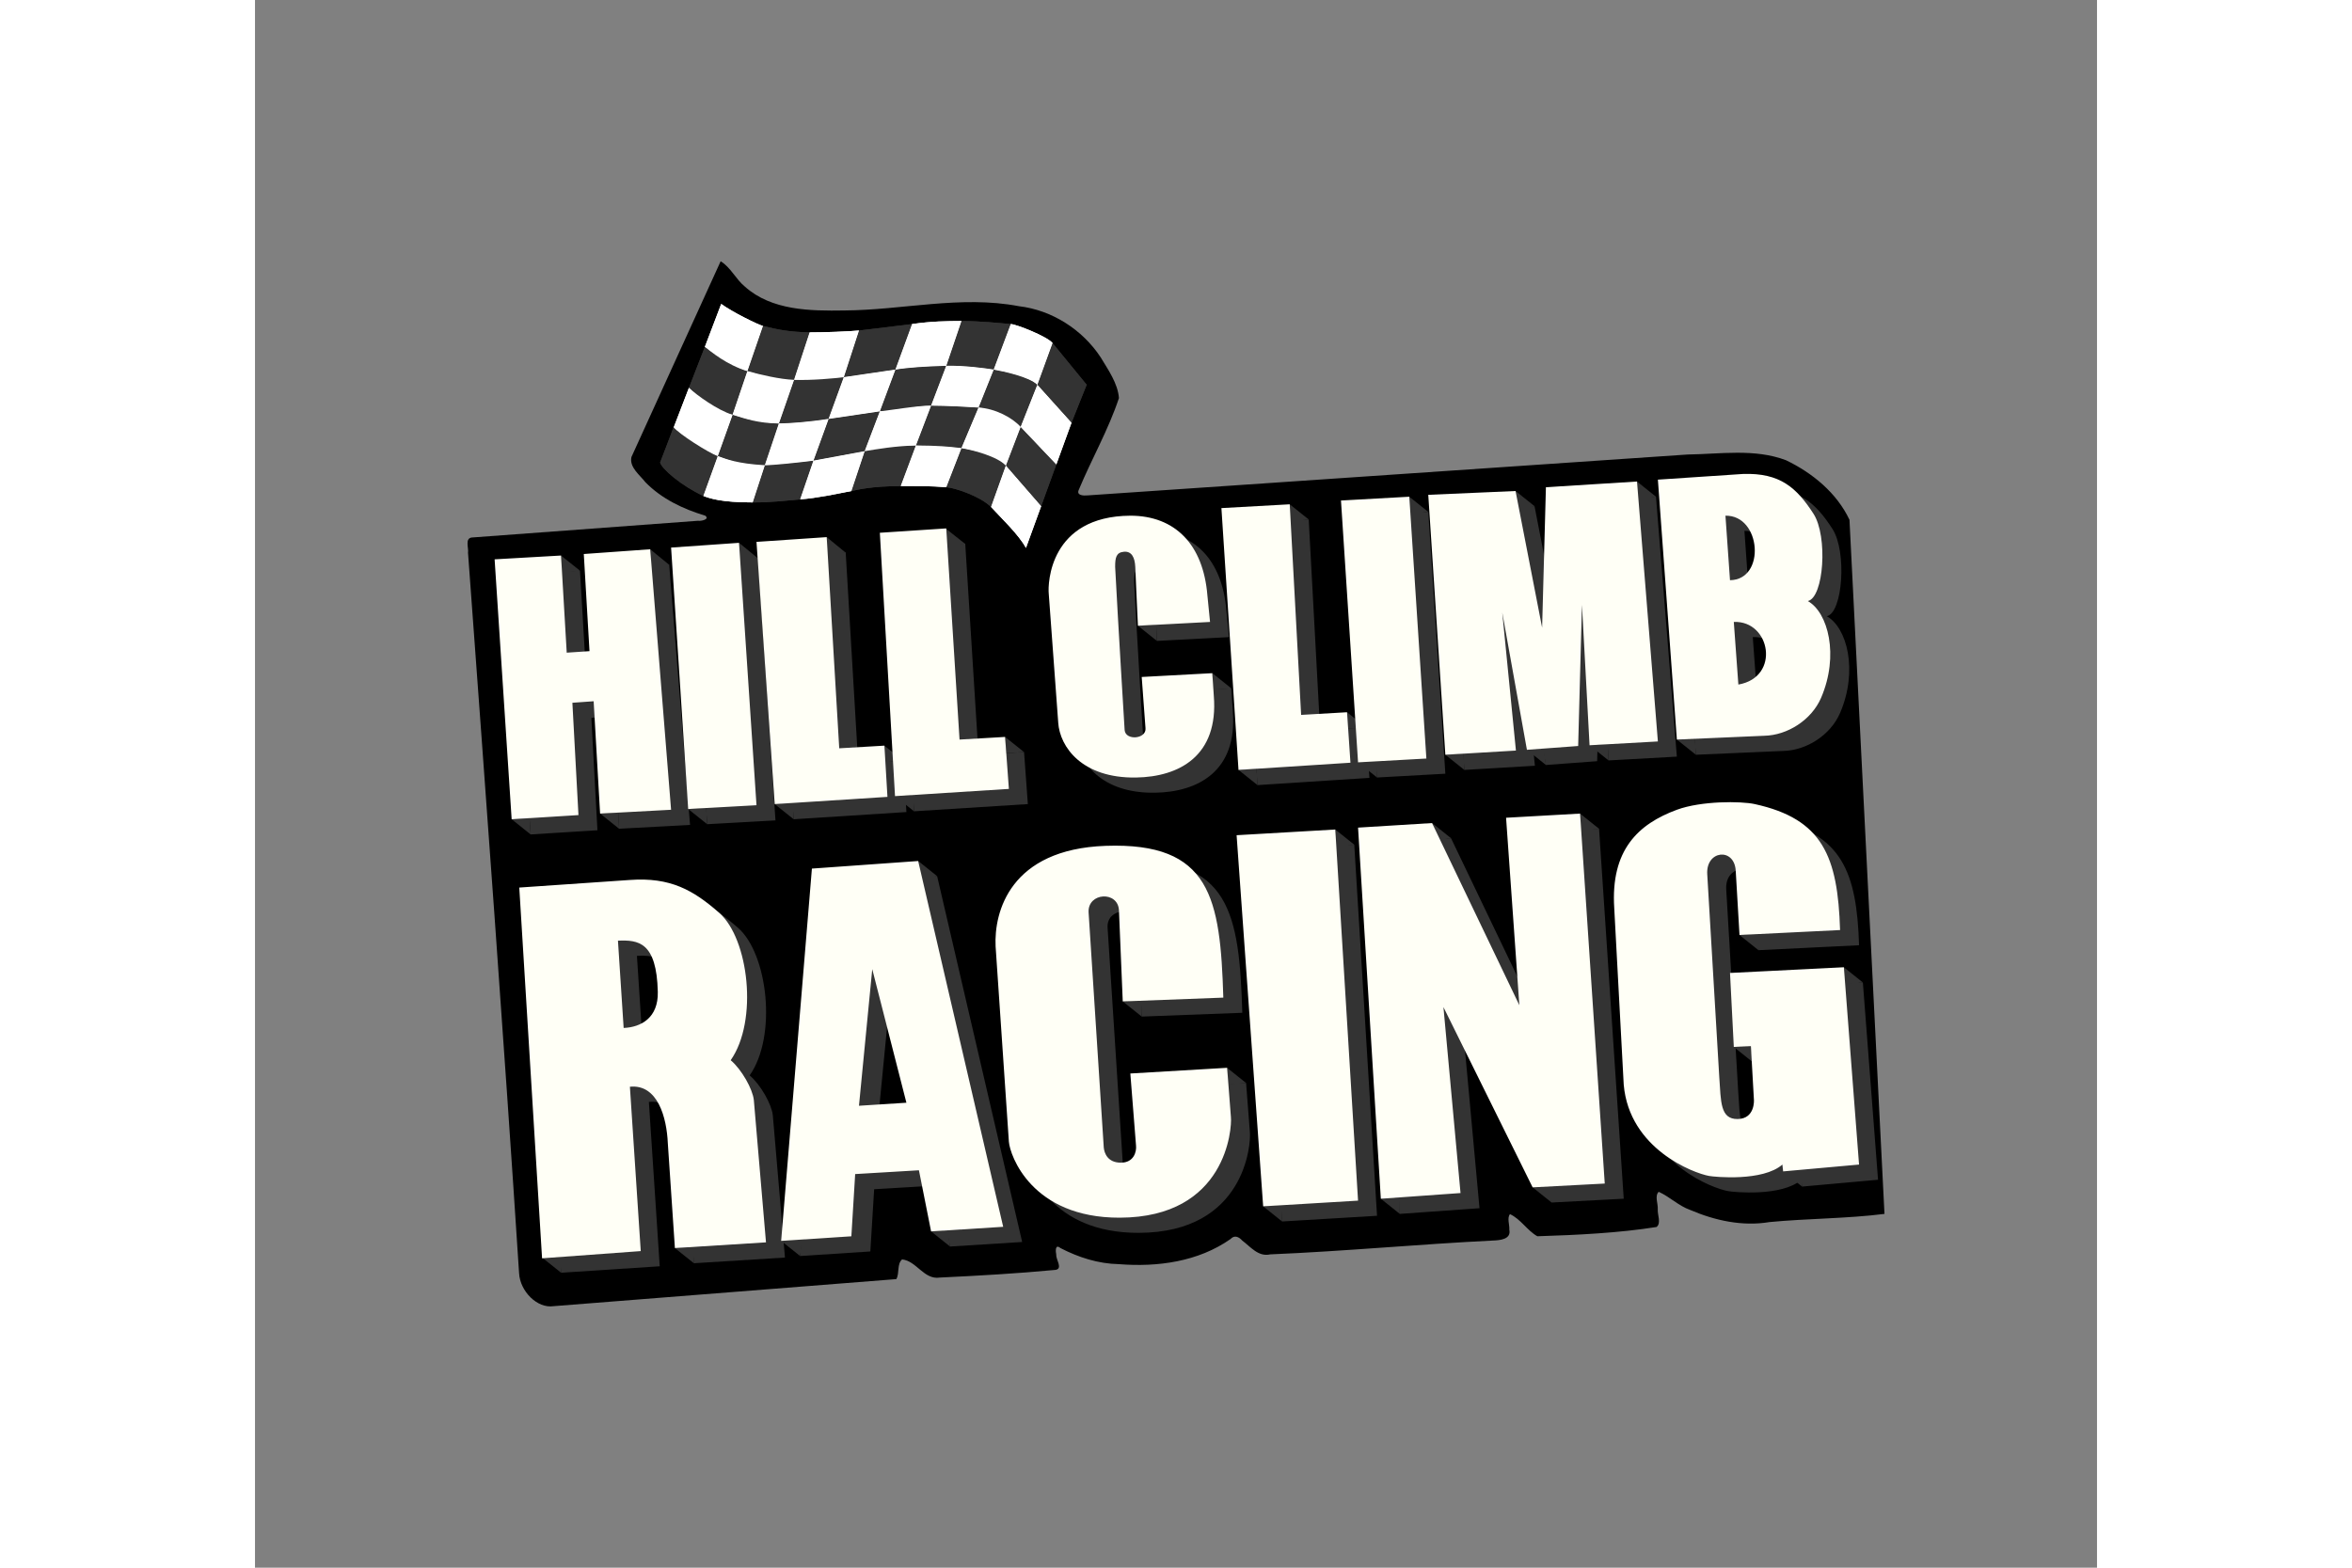 <svg xmlns="http://www.w3.org/2000/svg" height="800" width="1200" viewBox="-14.817 -18.218 128.412 109.309"><rect x="-14.817" y="-18.218" width="128.412" height="109.309" fill="#808080" stroke="none"/><path d="M17.645 0l-6.22 13.652c-.154.717.584 1.246.974 1.752 1.134 1.161 2.633 1.873 4.166 2.331.36.26-.306.397-.49.358L.291 19.261c-.49.063-.199.745-.257 1.066 1.262 17.193 2.48 33.62 3.56 50.234.07 1.269 1.275 2.471 2.404 2.295l23.896-1.887c.231-.413.031-1.053.4-1.372 1.008.098 1.525 1.44 2.633 1.264 2.69-.128 5.384-.279 8.064-.535.53-.081.018-.735.052-1.046-.045-.223-.103-.797.294-.474 1.263.653 2.632 1.091 4.065 1.12 2.69.216 5.538-.167 7.791-1.753.275-.297.579-.153.813.108.587.439 1.123 1.153 1.952.963 5.181-.215 10.347-.71 15.527-.964.468-.018 1.29-.077 1.14-.759.027-.335-.172-.814.047-1.081.758.35 1.198 1.143 1.907 1.541 2.801-.086 5.745-.235 8.312-.647.34-.27.051-.858.083-1.24.029-.372-.23-.927.065-1.212.761.339 1.391.983 2.2 1.266 1.731.743 3.65 1.159 5.53.843 2.595-.249 5.425-.24 8.01-.569L96.339 18.025c-.889-1.878-2.582-3.268-4.424-4.153-2.187-.829-4.58-.429-6.858-.399l-41.83 2.851c-.271.027-.809.018-.611-.398.893-2.146 2.062-4.178 2.796-6.39-.083-1.032-.753-1.97-1.276-2.841-1.268-1.931-3.399-3.295-5.703-3.564-4.042-.772-8.112.275-12.168.298-2.37.038-5.066.01-6.935-1.667-.631-.517-.986-1.341-1.684-1.762z"/><path d="M48.058 26.47l-1.323-1.058 1.29-.085zm5.186 3.307l-1.323-1.058.039 1.154 1.284-.095m1.826 6.747l-1.323-1.058 1.258-.099zm7.567-4.022l-1.323-1.058.03 1.154zm5.53 1.905l1.323 1.058-.054-1.162zm16.14-1.058l1.323 1.058-.064-1.138zm-10.451.714l1.323 1.058-.159-1.199zm4.366-.318l1.323 1.058-.046-1.17zM7.841 21.575L6.518 20.517l-.002 1.218zm6.218-.41l-1.323-1.085.045 1.275zm4.868-1.535l1.323 1.085-1.356.147zm7.435.688l-1.323-1.085.006 1.23zm7.011-1.654l1.323 1.045-1.298.146-.025-1.231M31.124 38.35l-1.323-1.058 1.281-.121zm-2.064-4.577l1.323 1.058-1.333.099.01-1.157m-6.324 5.133l-1.323-1.058 1.296-.145zM5.195 69.465l1.323 1.058-.022-1.325zm9.26-.661l1.323 1.058.019-1.214zm8.731.556l-1.323-1.058 1.488-.166zm10.451-.661l-1.323-1.058 1.155-.131zm19.315-12.462l1.323 1.058-1.329.116.006-1.174m-5.953-3.572l-1.323-1.058 1.328-.099zm9.79 14.288l-1.323-1.058 1.296-.131zm8.202-.529l-1.323-1.058 1.313-.171zm10.583-.794l-1.323-1.058 1.037-.117zm17.463-1.111l-1.323-1.058 1.418-.145zm-3.043-16.484l-1.323-1.058 1.367-.119zm-12.435-9.525l1.323 1.058-1.414.174zm19.712 11.774l-1.323-1.058-.009 1.193 1.331-.135m-8.996 4.498l1.323 1.058-.132-1.111zM67.24 39.17l1.323 1.058-.873.121-.45-1.18m-5.424 1.508L60.493 39.62l-.008 1.247zm1.587-4.683l-1.323-1.058 1.332-.156zm2.249-19.579l1.323 1.058-1.381.17zm-8.334.529l1.323 1.058-1.342.158zm25.532-.529l-1.323-1.058-.029 1.294zm-8.467.661l-1.323-1.058.029 1.375zm-41.646 25.797l-1.323-1.058.087 1.301z" fill="#333" fill-rule="evenodd"/><path d="M13.424 14.035s.953-2.461.935-2.465c.63.543 2.483 1.678 3.086 2.015l-1.005 2.778c-1.526-.699-2.89-1.882-3.016-2.328zm2.011-5.212l1.111-2.858c.674.465 2.145 1.448 2.963 1.693l-1.032 3.043c-1.172-.124-2.557-1.359-3.043-1.879zm4.075-1.164l1.085-3.149c1.064.263 1.794.412 3.254.45l-1.085 3.307c-1.11.121-2.362-.349-3.254-.609zm-2.064 5.927l1.032-2.884c.689.193 1.503.483 3.228.609l-.979 2.91c-1.248.266-2.412-.371-3.281-.635zm3.281.635c1.31-.126 2.137-.216 3.387-.318l-.926 2.699c-.951.075-1.857.212-3.307.212zm2.037-5.953c1.266-.098 2.898-.181 3.466-.185L25.171 10.992c-1.156.195-2.527.341-3.466.318zm4.524-3.44l3.704-.45-1.164 3.175-3.598.529z" fill="#333"/><path d="M25.171 10.992s2.529-.389 3.572-.529l-1.058 2.778-3.572.661c.013.015 1.058-2.91 1.058-2.91zm2.514 2.249c1.084-.422 2.166-.397 3.572-.397l-1.058 2.831c-2.066.002-2.999.258-3.44.344zm2.143-5.689c1.1-.181 2.284-.265 3.545-.265l-1.058 2.778c-1.195.005-2.156.397-3.572.397zm2.487 2.514c1.788.032 2.534.076 3.307.132l-1.191 2.831-3.175-.185zm1.058-2.778l1.058-3.122c1.319.002 2.506.13 3.44.212l-1.191 3.175c-1.076-.151-1.989-.265-3.307-.265z" fill="#333"/><path d="M35.622 10.198l1.058-2.646c1.003.166 2.424.456 3.043 1.058l-1.164 2.937c-1.532-.111-1.681-1.196-2.937-1.349zm-2.249 5.556l1.058-2.725c1.49.281 2.447.448 3.096 1.217l-1.032 2.884c-.717-.704-2.39-1.311-3.122-1.376zm4.154-1.508l1.032-2.699 2.487 2.619-1.058 2.91zm2.196-5.636l1.058-2.91 2.381 2.91-1.058 2.646z" fill="#333"/><path d="M34.431 13.029l1.191-2.831c1.171.071 2.347.698 2.937 1.349l-1.032 2.699c-.571-.633-2.362-1.108-3.096-1.217zm2.064 4.101l1.032-2.884 2.461 2.831-1.058 2.91c-.515-.943-1.716-2.071-2.434-2.857z" fill="#fff"/><path d="M38.559 11.548l1.164-2.937 2.381 2.646-1.058 2.91z" fill="#fff"/><path d="M36.68 7.552l1.191-3.175c.418.023 2.536.865 2.91 1.323l-1.058 2.91c-.532-.543-2.405-.946-3.043-1.058zm-3.307-.265c1.241-.029 2.651.16 3.307.265l-1.058 2.646c-.988-.06-2.166-.128-3.307-.132zm-3.175 8.387l1.058-2.831c1.54.013 2.191.062 3.175.185l-1.058 2.725c-1.112-.089-1.887-.079-3.175-.079zm-1.455-5.212c.781-.082 2.611-.397 3.572-.397l-1.058 2.778c-1.49.04-2.641.247-3.572.397zm2.249-6.085c1.384-.198 2.397-.206 3.44-.212l-1.058 3.122c-1.474.043-2.661.118-3.545.265zm-4.763 3.704l3.598-.529-1.085 2.91-3.572.529zM23.848 4.959c.974.003 2.784-.067 3.44-.132l-1.058 3.254c-.622.079-2.218.234-3.466.185zm-2.143 6.35c.775-.009 2.111-.107 3.466-.318l-1.058 2.91c-1.116.145-2.78.319-3.387.318zm2.408 2.593l3.572-.661-.926 2.778c-1.112.216-2.391.497-3.572.582zm-7.673 2.461l1.005-2.778c.553.197 1.36.528 3.281.635l-.847 2.593c-2.208.002-2.999-.284-3.44-.45zm3.069-8.705c.913.253 2.267.57 3.254.609l-1.058 3.043c-1.471-.022-2.271-.315-3.228-.609z" fill="#fff"/><path d="M14.376 11.574l1.058-2.752c.518.496 2.023 1.584 3.043 1.879l-1.032 2.884c-.67-.242-2.744-1.565-3.069-2.011zm5.133-3.916c-1.437-.428-2.55-1.364-2.963-1.693l1.138-2.99c.747.55 2.537 1.435 2.91 1.535z" fill="#fff"/><path d="M38.797 34.222l-1.323-1.058.075 1.135 1.248-.076m-22.093 5.027l-1.323-1.058 1.262-.089zm-6.138.317l-1.323-1.058 1.266-.08.057 1.139m-6.165.397l-1.323-1.058 1.254-.083z" fill="#333" fill-rule="evenodd"/><path d="M3.211 21.84l4.63-.265.397 6.773 1.587-.106-.397-6.773 4.63-.331 1.455 18.164-4.948.265-.45-7.832-1.482.106.423 7.832-4.657.291zm13.494 17.41l-1.191-18.23 4.736-.331 1.217 18.296zm6.032-.344l-1.27-18.283 4.895-.331.873 14.724 3.148-.185.212 3.572zm7.329-18.918l4.63-.304.926 14.724 3.175-.185.265 3.625-7.938.503zM42.501 33.217l-.661-8.996c-.067-.69.057-5.387 5.689-5.424 3.114.001 5.081 2.002 5.371 5.551l.185 1.858-5.027.265c-.052-.995-.185-4.101-.185-4.101-.03-.649-.244-1.109-.794-1.058-.531.049-.613.399-.609 1.058.201 3.881.661 11.377.661 11.377.064.749 1.525.632 1.455-.132l-.265-3.572 4.921-.265.106 1.588c.338 4.186-2.419 5.642-5.424 5.689-3.749.058-5.311-2.117-5.424-3.837zm11.377-14.949l4.763-.265.794 14.684 3.201-.185.238 3.519-7.805.503zm8.334-.529l4.763-.265 1.191 18.256-4.763.265zM69.489 35.466l-1.191-18.124 6.085-.265 1.852 9.525.265-9.79 6.35-.397 1.455 18.124-4.763.265-.529-9.79-.265 9.843-3.572.265-1.72-9.578.953 9.631zm16.14-1.058l-1.323-18.124 5.953-.397c2.555-.08 3.709.942 4.895 2.778 1.011 1.566.723 5.843-.397 6.085 1.411.785 2.199 3.789.926 6.747-.661 1.536-2.338 2.615-3.969 2.646zm3.969-8.202l.318 4.366c2.956-.512 2.244-4.477-.318-4.366zm-.582-7.408l.317 4.498c2.516-.034 2.178-4.549-.318-4.498zm-7.091 39.688l-.661-12.322c-.261-4.057 1.673-5.868 4.366-6.86 1.71-.63 4.473-.605 5.424-.397 4.733 1.034 5.794 3.638 5.953 8.784l-7.011.344-.265-4.498c-.105-1.618-2.087-1.409-1.984.265l.839 14.152c.119 1.69.055 2.929 1.278 2.914 1.222-.015 1.138-1.323 1.138-1.323l-.212-3.757-1.191.053-.265-5.16 7.938-.397 1.058 13.758-5.292.476-.053-.476c-1.366 1.193-4.714.865-5.106.794-1.111-.2-5.558-1.891-5.953-6.35zM63.404 40.546l5.159-.318 6.085 12.7-.926-13.07 5.159-.291 1.72 25.797-5.027.265-6.218-12.568 1.191 12.965-5.556.397zm-8.467.529l6.879-.397 1.587 25.876-6.615.397zM39.062 62.454l-.926-13.626c-.118-2.402 1.011-6.776 7.673-7.012 7.324-.259 7.992 3.632 8.202 10.583l-7.011.265-.265-6.35c-.062-1.371-2.18-1.252-2.117.132l1.058 16.404c.036.393.27 1.058 1.191 1.058.921 0 1.103-.786 1.058-1.191l-.397-5.027 6.747-.397.265 3.44c.079.754-.297 6.993-7.752 7.011-6.144.016-7.654-4.353-7.726-5.292zM25.33 43.404l7.408-.529 5.927 25.506-5.027.317-.847-4.26-4.445.265-.265 4.339-4.895.318zm6.588 16.325l-2.381-9.313-.926 9.525zM4.93 44.727l7.702-.529c2.84-.206 4.429.71 6.225 2.279 2.078 1.815 2.735 7.547.811 10.289.759.638 1.533 2.01 1.614 2.778l.847 9.922-6.35.397-.493-7.304c-.077-1.792-.701-4.141-2.644-3.944l.756 11.46-6.879.45zm6.879 3.704l.397 6.085c1.218-.049 2.423-.712 2.381-2.514-.082-3.504-1.369-3.628-2.778-3.572z" fill="#333"/><path d="M1.888 20.782l4.63-.265.397 6.773 1.587-.106-.397-6.773 4.63-.331 1.455 18.164-4.948.265-.45-7.832-1.482.106.423 7.832-4.657.291zm13.494 17.41l-1.191-18.23 4.736-.331 1.217 18.296zm6.032-.344l-1.27-18.283 4.895-.331.873 14.724 3.149-.185.212 3.572zm7.329-18.918l4.63-.304.926 14.724 3.175-.185.265 3.625-7.938.503zm12.435 13.229l-.661-8.996c-.067-.69.057-5.387 5.689-5.424 3.114.001 5.081 2.002 5.371 5.551l.185 1.858-5.027.265c-.052-.995-.185-4.101-.185-4.101-.03-.649-.244-1.109-.794-1.058-.531.049-.613.399-.609 1.058.201 3.881.661 11.377.661 11.377.064.749 1.525.632 1.455-.132l-.265-3.572 4.921-.265.106 1.587c.338 4.186-2.419 5.643-5.424 5.689-3.749.058-5.311-2.117-5.424-3.837zm11.377-14.949l4.763-.265.794 14.684 3.201-.185.238 3.519-7.805.503zm8.335-.529l4.762-.265 1.191 18.256-4.763.265zm7.276 17.727l-1.191-18.124 6.085-.265 1.852 9.525.265-9.79 6.35-.397 1.455 18.124-4.763.265-.529-9.79-.265 9.842-3.572.265-1.72-9.578.953 9.631zm16.14-1.058l-1.323-18.124 5.953-.397c2.555-.08 3.709.942 4.895 2.778 1.011 1.566.723 5.843-.397 6.085 1.411.785 2.199 3.789.926 6.747-.661 1.536-2.338 2.615-3.969 2.646zm3.969-8.202l.318 4.366c2.956-.512 2.244-4.477-.318-4.366zm-.582-7.408l.317 4.498c2.516-.034 2.178-4.548-.318-4.498zm-7.091 39.688L79.94 45.104c-.261-4.057 1.673-5.867 4.366-6.86 1.71-.63 4.473-.605 5.424-.397 4.733 1.034 5.794 3.638 5.953 8.784l-7.011.344-.265-4.498c-.105-1.618-2.087-1.409-1.984.265l.839 14.152c.119 1.69.055 2.929 1.278 2.914 1.222-.015 1.138-1.323 1.138-1.323l-.212-3.757-1.191.053-.265-5.159 7.938-.397 1.058 13.758-5.292.476-.053-.476c-1.365 1.193-4.714.864-5.106.794-1.111-.2-5.558-1.891-5.953-6.35zm-18.521-17.939l5.159-.318 6.085 12.7-.926-13.07 5.159-.291 1.72 25.797-5.027.265-6.218-12.568 1.191 12.965-5.556.397zm-8.467.529l6.879-.397 1.587 25.877-6.615.397zm-15.875 21.378l-.926-13.626c-.118-2.402 1.011-6.776 7.673-7.011 7.324-.26 7.992 3.632 8.202 10.583l-7.011.265-.265-6.35c-.062-1.372-2.18-1.253-2.117.132l1.058 16.404c.036.393.27 1.058 1.191 1.058.921 0 1.103-.786 1.058-1.191l-.397-5.027 6.747-.397.265 3.44c.079.754-.297 6.993-7.752 7.011-6.144.016-7.654-4.353-7.726-5.292zm-13.732-19.05l7.408-.529 5.927 25.506-5.027.318-.847-4.26-4.445.265-.265 4.339-4.895.318zm6.588 16.325l-2.381-9.313-.926 9.525zM3.607 43.668l7.702-.529c2.84-.206 4.428.71 6.225 2.279 2.078 1.815 2.735 7.547.811 10.289.759.638 1.533 2.01 1.614 2.778l.847 9.922-6.35.397-.493-7.304c-.077-1.792-.701-4.141-2.644-3.944l.756 11.46-6.879.503zm6.879 3.704l.397 6.085c1.218-.049 2.423-.712 2.381-2.514-.082-3.504-1.369-3.628-2.778-3.572z" fill="#fffff6"/><path d="M13.424 14.035s.953-2.461.935-2.465c.63.543 2.483 1.678 3.086 2.015l-1.005 2.778c-1.526-.699-2.89-1.882-3.016-2.328zm2.011-5.212l1.111-2.858c.674.465 2.145 1.448 2.963 1.693l-1.032 3.043c-1.172-.124-2.557-1.359-3.043-1.879zm4.075-1.164l1.085-3.149c1.064.263 1.794.412 3.254.45l-1.085 3.307c-1.11.121-2.362-.349-3.254-.609zm-2.064 5.927l1.032-2.884c.689.193 1.503.483 3.228.609l-.979 2.91c-1.248.266-2.412-.371-3.281-.635zm3.281.635c1.31-.126 2.137-.216 3.387-.318l-.926 2.699c-.951.075-1.857.212-3.307.212zm2.037-5.953c1.266-.098 2.898-.181 3.466-.185L25.171 10.992c-1.156.195-2.527.341-3.466.318zm4.524-3.44l3.704-.45-1.164 3.175-3.598.529z" fill="#333"/><path d="M25.171 10.992s2.529-.389 3.572-.529l-1.058 2.778-3.572.661c.013.015 1.058-2.91 1.058-2.91zm2.514 2.249c1.084-.422 2.166-.397 3.572-.397l-1.058 2.831c-2.066.002-2.999.258-3.44.344zm2.143-5.689c1.1-.181 2.284-.265 3.545-.265l-1.058 2.778c-1.195.005-2.156.397-3.572.397zm2.487 2.514c1.788.032 2.534.076 3.307.132l-1.191 2.831-3.175-.185zm1.058-2.778l1.058-3.122c1.319.002 2.506.13 3.44.212l-1.191 3.175c-1.076-.151-1.989-.265-3.307-.265z" fill="#333"/><path d="M35.622 10.198l1.058-2.646c1.003.166 2.424.456 3.043 1.058l-1.164 2.937c-1.532-.111-1.681-1.196-2.937-1.349zm-2.249 5.556l1.058-2.725c1.49.281 2.447.448 3.096 1.217l-1.032 2.884c-.717-.704-2.39-1.311-3.122-1.376zm4.154-1.508l1.032-2.699 2.487 2.619-1.058 2.91zm2.196-5.636l1.058-2.91 2.381 2.91-1.058 2.646z" fill="#333"/><path d="M34.431 13.029l1.191-2.831c1.171.071 2.347.698 2.937 1.349l-1.032 2.699c-.571-.633-2.362-1.108-3.096-1.217zm2.064 4.101l1.032-2.884 2.461 2.831-1.058 2.91c-.515-.943-1.716-2.071-2.434-2.857z" fill="#fff"/><path d="M38.559 11.548l1.164-2.937 2.381 2.646-1.058 2.91z" fill="#fff"/><path d="M36.68 7.552l1.191-3.175c.418.023 2.536.865 2.91 1.323l-1.058 2.91c-.532-.543-2.405-.946-3.043-1.058zm-3.307-.265c1.241-.029 2.651.16 3.307.265l-1.058 2.646c-.988-.06-2.166-.128-3.307-.132zm-3.175 8.387l1.058-2.831c1.54.013 2.191.062 3.175.185l-1.058 2.725c-1.112-.089-1.887-.079-3.175-.079zm-1.455-5.212c.781-.082 2.611-.397 3.572-.397l-1.058 2.778c-1.49.04-2.641.247-3.572.397zm2.249-6.085c1.384-.198 2.397-.206 3.44-.212l-1.058 3.122c-1.474.043-2.661.118-3.545.265zm-4.763 3.704l3.598-.529-1.085 2.91-3.572.529zM23.848 4.959c.974.003 2.784-.067 3.44-.132l-1.058 3.254c-.622.079-2.218.234-3.466.185zm-2.143 6.35c.775-.009 2.111-.107 3.466-.318l-1.058 2.91c-1.116.145-2.78.319-3.387.318zm2.408 2.593l3.572-.661-.926 2.778c-1.112.216-2.391.497-3.572.582zm-7.673 2.461l1.005-2.778c.553.197 1.36.528 3.281.635l-.847 2.593c-2.208.002-2.999-.284-3.44-.45zm3.069-8.705c.913.253 2.267.57 3.254.609l-1.058 3.043c-1.471-.022-2.271-.315-3.228-.609z" fill="#fff"/><path d="M14.376 11.574l1.058-2.752c.518.496 2.023 1.584 3.043 1.879l-1.032 2.884c-.67-.242-2.744-1.565-3.069-2.011zm5.133-3.916c-1.437-.428-2.55-1.364-2.963-1.693l1.138-2.99c.747.55 2.537 1.435 2.91 1.535z" fill="#fff"/></svg>